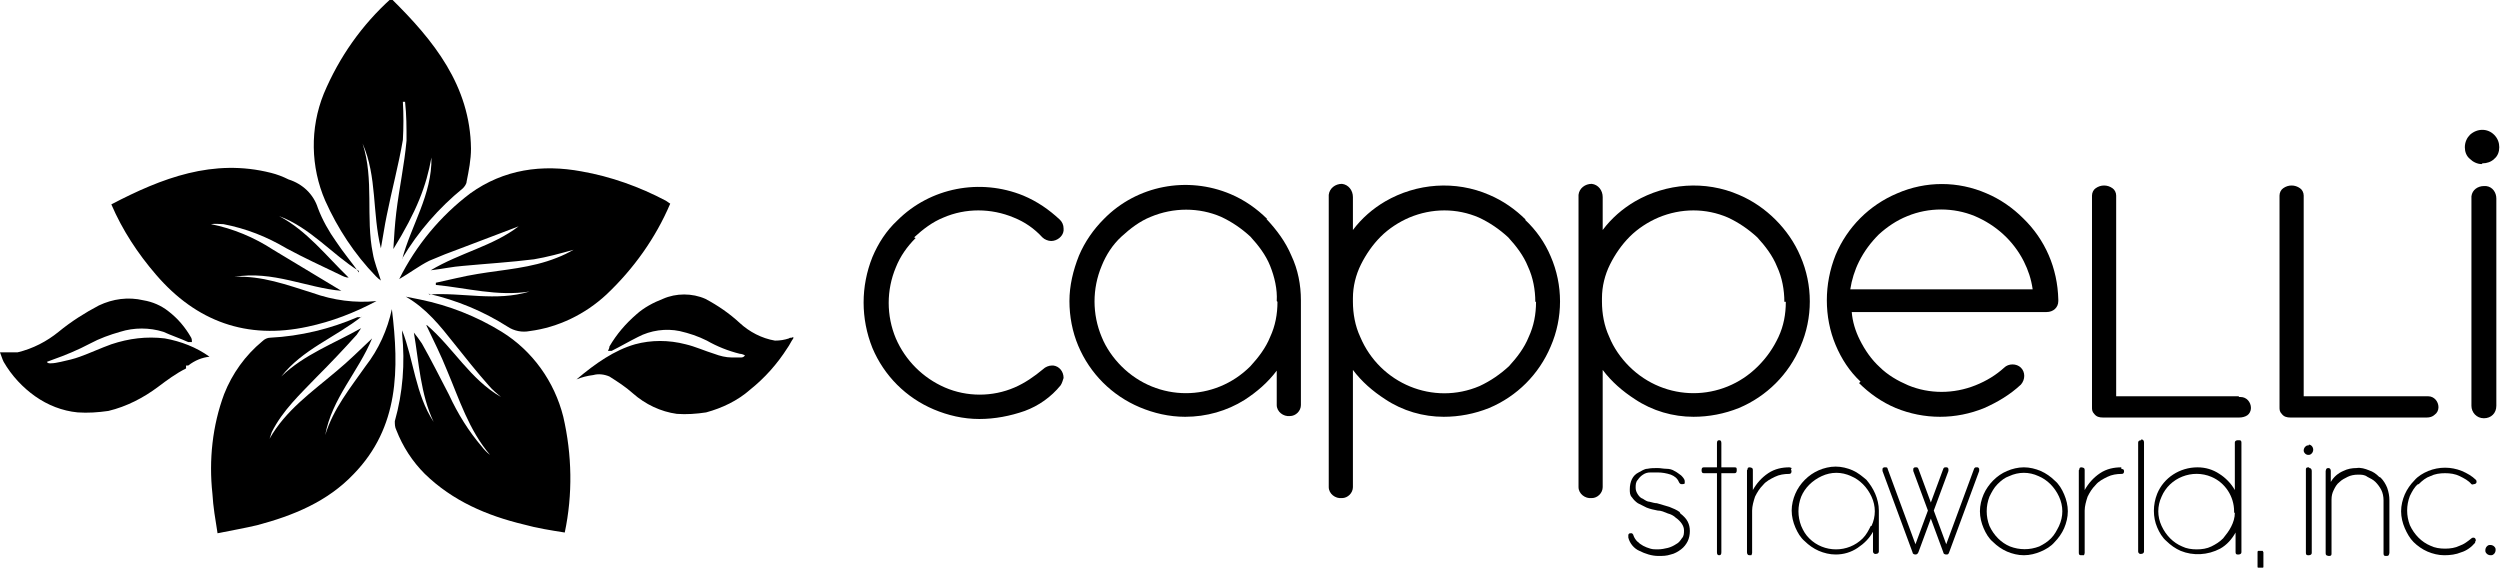 <svg viewBox="0 0 341.3 77.7" version="1.1" xmlns="http://www.w3.org/2000/svg">
  
  <g>
    <g id="Layer_1">
      <g id="Layer_2">
        <g id="CSW_LOGO">
          <g id="HORIZONTAL_LOCKUP">
            <path d="M108.1,46.1c-.1,0-.3,0-.4.1-.6.2-1.2.3-1.9.3-1.8-.3-3.5-1.2-4.8-2.4-1.4-1.3-3-2.4-4.7-3.3-1.8-.8-4-.8-5.8,0-1.3.5-2.6,1.2-3.6,2.1-1.5,1.3-2.7,2.7-3.7,4.4,0,.2-.1.4-.2.6.2,0,.3,0,.5,0,1.2-.6,2.4-1.3,3.6-1.9,1.7-.9,3.8-1.2,5.7-.8,1.3.3,2.5.7,3.7,1.3,1.4.8,2.9,1.4,4.5,1.8.2,0,.5.1.7.2-.1.2-.3.3-.5.3-.4,0-.9,0-1.3,0-.8,0-1.6-.2-2.4-.5-1.3-.4-2.6-1-3.9-1.3-2.3-.6-4.7-.6-6.9,0-2.8.8-5.4,2.6-8,4.8.7-.3,1.5-.5,2.3-.6.7-.2,1.5-.1,2.2.2,1.1.7,2.2,1.4,3.2,2.3,1.7,1.5,3.8,2.5,6,2.8,1.3.1,2.7,0,4-.2,2.2-.6,4.3-1.6,6-3.1,2-1.6,3.7-3.5,5.1-5.7.3-.4.5-.9.8-1.3v-.2Z" id="RIGHT_LEAF"></path>
            <g id="LEFT_LEAF">
              <path d="M25.4,49.9h.3c.9-.7,1.9-1.1,2.9-1.2-1.8-1.3-3.9-2.1-6.1-2.5-2.5-.3-4.9,0-7.3.8-1.4.5-2.9,1.2-4.3,1.7-.8.3-1.7.5-2.6.7-.5.1-.9.2-1.4.2-.2,0-.4,0-.5-.2.3-.1.5-.2.8-.3,1.7-.6,3.4-1.3,5.1-2.2,1.3-.7,2.7-1.2,4.1-1.6,1.9-.6,4-.6,5.9,0,1.1.5,2.3.9,3.4,1.4.1,0,.4,0,.5,0,0-.2,0-.4-.1-.6-.8-1.4-1.8-2.6-3.1-3.6-1-.8-2.2-1.3-3.4-1.5-2.1-.5-4.2-.2-6.1.7-1.9,1-3.8,2.2-5.5,3.6-1.6,1.3-3.5,2.3-5.6,2.8-.6,0-1.3,0-1.9,0-.1,0-.3,0-.4,0h-.1c.2.5.3.9.5,1.3,1.1,1.9,2.6,3.5,4.3,4.7,1.7,1.2,3.7,2,5.8,2.2,1.4.1,2.8,0,4.2-.2,2.5-.6,4.8-1.8,6.8-3.3,1.2-.9,2.4-1.8,3.8-2.5Z"></path>
            </g>
            <g id="_8hqHrb">
              <path d="M58.6,40.2c4.6-.3,9.1,1,13.7-.4-4.4.7-8.6-.5-12.8-.9v-.3c1.9-.4,3.8-.9,5.7-1.2,3.6-.6,7.3-.8,10.8-2.2.8-.3,1.6-.7,2.3-1.1-1.8.5-3.6,1-5.4,1.3-3.2.4-6.5.6-9.7.9-1.4.1-2.7.4-4.4.6,4-2.4,8.5-3.3,12-6l-7.9,3c-1.4.5-2.9,1.1-4.3,1.7-1.4.7-2.7,1.7-4.1,2.5,0,0,0,0,0,0,2.3-4.6,5.6-8.6,9.7-11.7,4.6-3.3,9.8-4,15.2-3,4,.7,7.9,2.1,11.5,4,.2.1.4.3.6.4-2,4.7-5,8.9-8.7,12.4-2.9,2.7-6.6,4.5-10.5,5-1,.2-2.1,0-3-.6-3.3-2.1-6.9-3.6-10.8-4.5Z"></path>
              <path d="M49.4,43.2c-3.7,2.9-8.1,4.5-11,8.2,3.1-3,7.2-4.5,10.9-6.6-.2.3-.4.6-.6.9-1.8,2-3.6,3.9-5.5,5.8-2.2,2.3-4.6,4.5-6.1,7.5-.1.3-.2.6-.3.9,2.2-3.9,5.8-6.4,9.1-9.2,1.7-1.4,3.2-2.9,4.9-4.5-1.9,4.6-5.5,8.2-6.4,13.2,1.1-3.6,3.4-6.4,5.5-9.4,1.8-2.3,3-5,3.6-7.8,1,8.2,1,16.1-5.2,22.5-3.6,3.8-8.3,5.7-13.2,7-1.7.4-3.4.7-5.4,1.1-.3-1.9-.6-3.6-.7-5.4-.5-4.6,0-9.3,1.6-13.6,1.1-2.8,2.9-5.3,5.2-7.2.3-.3.7-.5,1.1-.5,4.1-.2,8.2-1.2,11.9-2.8.2,0,.3,0,.5,0Z"></path>
              <path d="M54.9,35.4c1.2-4.6,4.1-8.8,4-13.9-.7,3.9-2,7.3-5.2,12.5.1-1.7.2-3.3.4-5,.4-3.3,1.1-6.5,1.4-9.8,0-1.8,0-3.5-.2-5.3h-.3c.1,1.7.1,3.5,0,5.2-.6,3.5-1.5,6.8-2.2,10.3-.3,1.4-.5,2.9-.8,4.5-1.2-4.8-.5-9.8-2.5-14.3,1.6,4.9.4,10.1,1.4,15,.2,1.2.7,2.4,1.1,3.7-.3-.2-.5-.4-.7-.6-2.9-3-5.2-6.5-6.9-10.3-2-4.6-2.1-9.9-.2-14.6,2.1-5,5.2-9.4,9.2-13,5.8,5.7,10.8,11.9,10.9,20.5,0,1.5-.3,3-.6,4.5,0,.3-.3.7-.5.9-3.3,2.7-6.1,5.9-8.3,9.6Z"></path>
              <path d="M58.3,44.4c3.6,3.1,5.9,7.4,10.1,9.8-.6-.5-1.2-1-1.7-1.6-1.6-1.8-3.1-3.7-4.7-5.7-1.9-2.4-3.8-4.8-6.6-6.4l1,.2,1,.2c3.9.8,7.7,2.3,11.1,4.4,4.2,2.6,7.2,6.8,8.4,11.6,1.2,5.2,1.3,10.6.2,15.8-1.9-.3-3.8-.6-5.6-1.1-5-1.2-9.7-3.2-13.5-6.9-1.7-1.7-3-3.7-3.9-6-.2-.4-.2-.8-.2-1.2,1.1-3.9,1.4-7.9,1-11.9,0-.2,0-.4,0-.5,1.6,4.1,1.8,8.7,4.3,12.5-1.8-3.8-2-8.1-2.7-12.2.4.5.7.9,1.1,1.5,1.3,2.3,2.5,4.7,3.7,7,1.2,2.6,2.7,5,4.5,7.1.3.4.7.8,1.1,1.1-2.9-3.4-4.2-7.6-5.9-11.6-.8-2-1.8-4-2.8-6.1Z"></path>
              <path d="M49,37c-3.7-2.3-6.6-5.9-10.9-7.5,3.8,2,6.4,5.4,9.5,8.4-.4,0-.8-.2-1.2-.4-2.5-1.2-4.9-2.3-7.3-3.6-2.7-1.6-5.5-2.7-8.6-3.3-.6,0-1.1-.1-1.7,0,3,.6,5.9,1.8,8.5,3.5l9.3,5.6c-4.7-.4-9.4-2.8-14.6-1.9,3.7-.2,7.2,1.1,10.7,2.2,2.8,1,5.8,1.4,8.7,1.1-3,1.6-6.1,2.8-9.4,3.5-8.3,1.8-15.2-.7-20.7-7.1-2.5-2.9-4.6-6.1-6.1-9.6,6.9-3.6,13.9-6.3,21.8-4.3.8.2,1.6.5,2.4.9,1.9.6,3.4,2,4,3.9.6,1.6,1.5,3.2,2.5,4.6,1,1.5,2.1,2.8,3.1,4.2Z"></path>
            </g>
            <path d="M124.8,32.4c1.2-1.1,2.5-2.1,4-2.7,3-1.3,6.5-1.3,9.6,0,1.5.6,2.8,1.5,3.9,2.7.3.3.8.5,1.2.5.8,0,1.6-.6,1.7-1.4,0,0,0-.2,0-.3,0-.5-.2-.9-.5-1.2-1.5-1.4-3.1-2.5-5-3.3-5.9-2.4-12.7-1.1-17.2,3.4-1.5,1.4-2.6,3.1-3.4,5-.8,2-1.2,4.1-1.2,6.2,0,2.1.4,4.2,1.2,6.2,1.6,3.8,4.6,6.8,8.4,8.4,1.9.8,4,1.3,6.2,1.3,2.1,0,4.2-.4,6.2-1.1,1.9-.7,3.6-1.9,4.9-3.5.2-.3.3-.7.4-1,0-.9-.6-1.6-1.4-1.7,0,0-.2,0-.2,0-.4,0-.9.2-1.2.5-1.2,1-2.5,1.9-3.9,2.5-3,1.3-6.5,1.3-9.5,0-3-1.3-5.4-3.7-6.7-6.7-1.3-3.1-1.3-6.6,0-9.7.6-1.5,1.5-2.8,2.7-4Z"></path>
            <path d="M173,29.9c-1.4-1.4-3.1-2.6-5-3.4-5.9-2.5-12.8-1.2-17.3,3.4-1.4,1.4-2.6,3.1-3.4,5-.8,2-1.3,4.1-1.3,6.2,0,2.1.4,4.2,1.2,6.1,1.6,3.8,4.6,6.8,8.4,8.4,1.9.8,4,1.3,6.2,1.3,2.9,0,5.7-.8,8.1-2.3,1.7-1.1,3.2-2.4,4.4-4v4.7c0,.9.9,1.6,1.8,1.5.8,0,1.5-.7,1.5-1.5v-14.3c0-2.1-.4-4.2-1.3-6.1-.8-1.9-2-3.5-3.4-5ZM174.4,41.2c0,1.7-.3,3.3-1,4.8-.6,1.5-1.6,2.8-2.7,4-4.9,4.9-12.7,4.9-17.6,0-1.1-1.1-2.1-2.5-2.7-4-1.3-3.1-1.3-6.6,0-9.7.6-1.5,1.5-2.9,2.7-4,1.2-1.1,2.5-2.1,4-2.7,3.1-1.3,6.6-1.3,9.6,0,1.5.7,2.8,1.6,4,2.7,1.1,1.2,2.1,2.5,2.7,4,.6,1.5,1,3.2.9,4.8h0Z"></path>
            <path d="M208.3,30c-1.4-1.4-3.1-2.6-5-3.4-4.6-2-9.9-1.6-14.2.9-1.7,1-3.2,2.3-4.4,3.9v-4.5c0-.9-.6-1.7-1.5-1.8-.9,0-1.7.6-1.8,1.5,0,0,0,.2,0,.3v39.6c0,.9.9,1.6,1.8,1.5.8,0,1.5-.7,1.5-1.5v-16c1.2,1.6,2.7,2.9,4.4,4,2.4,1.6,5.2,2.4,8,2.4,2.1,0,4.2-.4,6.2-1.2,3.8-1.6,6.8-4.6,8.4-8.4,1.7-3.9,1.7-8.4,0-12.3-.8-1.9-2-3.6-3.5-5ZM209.7,41.2c0,1.7-.3,3.3-1,4.8-.6,1.5-1.6,2.8-2.7,4-1.2,1.1-2.5,2-4,2.7-6.3,2.7-13.6-.3-16.3-6.7,0,0,0,0,0,0-.7-1.5-1-3.2-1-4.8v-.5c0-1.6.4-3.2,1.1-4.6.7-1.4,1.6-2.7,2.7-3.8,1.1-1.1,2.5-2,3.9-2.6,3.1-1.3,6.5-1.3,9.5,0,1.5.7,2.8,1.6,4,2.7,1.1,1.2,2.1,2.5,2.7,4,.7,1.5,1,3.2,1,4.8h0Z"></path>
            <path d="M245.8,47.3c1.7-3.9,1.7-8.4,0-12.3-.8-1.9-2-3.6-3.4-5-1.4-1.4-3.1-2.6-5-3.4-4.6-2-9.9-1.6-14.2.9-1.7,1-3.2,2.3-4.4,3.9v-4.5c0-.9-.6-1.7-1.5-1.8-.9,0-1.7.6-1.8,1.5,0,0,0,.2,0,.3v39.6c0,.9.9,1.6,1.8,1.5.8,0,1.5-.7,1.5-1.5v-16c1.2,1.6,2.7,2.9,4.4,4,2.4,1.6,5.2,2.4,8,2.4,2.1,0,4.2-.4,6.2-1.2,3.8-1.6,6.8-4.6,8.4-8.4h0ZM243.8,41.2c0,1.7-.3,3.3-1,4.8-.7,1.5-1.6,2.8-2.8,4-4.9,4.9-12.7,4.9-17.6,0-1.1-1.1-2.1-2.5-2.7-4-.7-1.5-1-3.2-1-4.8v-.5c0-1.6.4-3.2,1.1-4.6.7-1.4,1.6-2.7,2.7-3.8,1.1-1.1,2.5-2,3.9-2.6,3.1-1.3,6.5-1.3,9.5,0,1.5.7,2.8,1.6,4,2.7,1.1,1.2,2.1,2.5,2.7,4,.7,1.5,1,3.2,1,4.8Z"></path>
            <path d="M253.8,52.3c1.4,1.4,3.1,2.6,5,3.4,3.9,1.6,8.2,1.6,12.1,0,1.8-.8,3.5-1.8,5-3.2.6-.7.6-1.7,0-2.3,0,0,0,0,0,0-.6-.6-1.7-.6-2.3,0,0,0,0,0,0,0-1.1,1-2.4,1.8-3.9,2.4-3,1.2-6.3,1.2-9.2,0-1.4-.6-2.8-1.4-3.9-2.5-1.1-1-2-2.3-2.7-3.7-.6-1.2-1-2.5-1.1-3.8h26.6c.9,0,1.6-.6,1.6-1.5,0,0,0-.1,0-.2h0c-.1-4.3-1.8-8.2-4.8-11.1-1.4-1.4-3.1-2.6-5-3.4-3.9-1.7-8.3-1.7-12.2,0-3.8,1.6-6.8,4.6-8.4,8.4-.8,2-1.2,4.1-1.2,6.2,0,2.1.4,4.2,1.2,6.1.8,1.9,1.9,3.6,3.4,5ZM252.6,39.5c.2-1.3.6-2.6,1.2-3.8.7-1.4,1.6-2.6,2.7-3.7,1.1-1,2.4-1.9,3.9-2.5,2.9-1.2,6.3-1.2,9.2,0,1.4.6,2.7,1.4,3.9,2.5,1.1,1,2.1,2.3,2.8,3.7.6,1.2,1,2.4,1.2,3.8h-24.8Z"></path>
            <path d="M305.7,54.1h-16.8v-27.4c0-.4-.2-.8-.5-1-.7-.5-1.6-.5-2.3,0-.3.2-.5.6-.5,1v28.9c0,.3,0,.6.3.9.3.4.7.5,1.2.5h18.6c.4,0,.8-.1,1.1-.3.3-.2.5-.6.5-1,0-.8-.6-1.5-1.4-1.5,0,0-.2,0-.3,0Z"></path>
            <path d="M332.4,56.6c.3-.2.5-.6.5-1,0-.8-.6-1.5-1.4-1.5,0,0-.2,0-.2,0h-16.8v-27.4c0-.4-.2-.8-.5-1-.7-.5-1.6-.5-2.3,0-.3.2-.5.6-.5,1v28.9c0,.3,0,.6.3.9.3.4.7.5,1.2.5h18.6c.4,0,.8-.1,1.1-.4Z"></path>
            <path d="M338.9,22.3c.6,0,1.2-.2,1.6-.6.5-.4.7-1,.7-1.6,0-.6-.2-1.2-.7-1.7-.9-.9-2.3-.9-3.3,0-.4.4-.7,1-.7,1.7,0,.6.2,1.2.7,1.6.4.4,1,.7,1.6.7Z"></path>
            <path d="M339.1,25.4c-.8,0-1.6.5-1.7,1.4,0,0,0,.2,0,.3v28.3c0,.9.7,1.7,1.7,1.7s1.7-.7,1.7-1.7h0v-28.3c0-.8-.5-1.6-1.4-1.7,0,0-.2,0-.3,0Z"></path>
            <path d="M229.3,69.9c-.4-.3-.9-.5-1.4-.7-.6-.2-1.1-.3-1.7-.5-.3,0-.6-.1-1-.2-.3,0-.6-.2-.9-.4-.3-.1-.5-.3-.7-.6-.2-.3-.3-.6-.3-.9,0-.4,0-.8.3-1.1.2-.3.4-.5.7-.7.3-.2.6-.3,1-.3.3,0,.7,0,1,0,.6,0,1.2.1,1.8.3.5.2.9.5,1.1,1,.1.2.2.3.4.3.1,0,.3,0,.4-.1,0,0,0-.2,0-.3,0-.3-.3-.6-.5-.8-.3-.2-.5-.4-.9-.6-.3-.2-.7-.3-1.1-.3-.4,0-.8-.1-1.2-.1-.5,0-.9,0-1.4.1-.4,0-.8.3-1.2.5-.4.2-.7.5-.9.9-.2.4-.3.9-.3,1.4,0,.4,0,.8.3,1.1.2.3.5.6.8.8.4.2.8.4,1.2.6.5.2,1,.3,1.5.4.5,0,.9.2,1.4.4.4.1.8.3,1.1.6.3.2.6.5.8.8.2.3.3.6.3.9,0,.4,0,.8-.3,1.1-.2.3-.4.6-.8.8-.3.2-.7.4-1.1.5-.4.1-.9.2-1.4.2-.3,0-.7,0-1-.1-.7-.2-1.3-.5-1.8-1-.2-.2-.4-.5-.5-.8,0-.1-.1-.2-.2-.3,0,0-.2,0-.2,0-.1,0-.2,0-.3.2,0,.1,0,.3,0,.4.2.8.8,1.5,1.5,1.8.8.4,1.7.7,2.6.7.6,0,1.1,0,1.7-.2.5-.1,1-.4,1.4-.7.4-.3.7-.7.9-1.1.2-.4.3-.9.3-1.4,0-.5-.1-.9-.3-1.3-.2-.4-.6-.8-1-1.1Z"></path>
            <path d="M236.8,63.8h-1.8v-3.3c0-.3-.1-.4-.3-.4s-.3.1-.3.4v3.3h-1.8c-.2,0-.3.1-.3.4s.1.4.3.4h1.8v10.8c0,.3.1.4.3.4s.3-.1.3-.4v-10.8h1.8c.2,0,.3-.1.3-.4s0-.4-.3-.4Z"></path>
            <path d="M244.6,63.9c0,0-.2-.1-.3-.1-1,0-2,.2-2.9.8-.9.6-1.6,1.4-2.1,2.3v-2.7c0-.1,0-.2-.1-.3,0,0-.2-.1-.3-.1-.1,0-.2,0-.3.1,0,0,0,.2-.1.3v11.2c0,.2.1.4.3.4,0,0,0,0,0,0,0,0,.2,0,.3,0,0,0,.1-.2.1-.3v-5.8c0-.6.2-1.3.4-1.9.3-.6.6-1.1,1.1-1.6.4-.5,1-.8,1.6-1.1.6-.3,1.3-.4,1.9-.4.1,0,.2,0,.3-.1.1-.1.1-.4,0-.5h0Z"></path>
            <path d="M254.8,65.5c-.6-.5-1.2-1-1.9-1.3-.7-.3-1.5-.5-2.3-.5-.8,0-1.6.2-2.3.5-1.4.6-2.6,1.8-3.2,3.2-.3.7-.5,1.5-.5,2.3,0,.8.2,1.6.5,2.3.3.7.7,1.4,1.3,1.9.5.5,1.2,1,1.9,1.3.7.3,1.5.5,2.3.5,1.1,0,2.1-.3,3-.9.9-.6,1.6-1.3,2.1-2.2v2.7c0,.2.2.4.5.3.2,0,.3-.2.3-.3v-5.6c0-.8-.2-1.6-.5-2.3-.3-.7-.7-1.3-1.2-1.9ZM255.4,71.8c-.3.6-.6,1.2-1.1,1.7-2,2-5.3,2-7.3,0,0,0,0,0,0,0-.5-.5-.8-1-1.1-1.7-.5-1.3-.5-2.7,0-4,.5-1.2,1.5-2.2,2.8-2.8,1.3-.6,2.7-.6,4,0,1.2.5,2.2,1.5,2.8,2.8.6,1.3.6,2.7,0,4h0Z"></path>
            <path d="M269.7,63.8c0,0-.2.1-.2.2l-3.8,10.3-1.7-4.6,2-5.4c0,0,0-.2,0-.3,0,0-.1-.2-.2-.2-.1,0-.2,0-.3,0,0,0-.2.1-.2.2l-1.7,4.6-1.7-4.6c0,0-.1-.2-.2-.2-.1,0-.2,0-.3,0,0,0-.2.1-.2.2,0,0,0,.2,0,.3l2,5.4-1.7,4.6-3.8-10.3c0,0,0-.2-.2-.2-.1,0-.2,0-.3,0,0,0-.2.1-.2.2,0,0,0,.2,0,.3l4.1,11.1c0,.2.2.3.4.3.2,0,.3-.1.4-.3l1.7-4.6,1.7,4.6c0,.2.2.3.4.3.2,0,.3,0,.4-.3l4.1-11.1c0,0,0-.2,0-.3,0,0-.1-.2-.2-.2,0,0-.2,0-.3,0Z"></path>
            <path d="M280.5,65.6c-.5-.5-1.2-1-1.9-1.3-.7-.3-1.5-.5-2.3-.5-.8,0-1.6.2-2.3.5-.7.3-1.3.7-1.9,1.3-.5.5-1,1.2-1.3,1.9-.3.7-.5,1.5-.5,2.3,0,.8.2,1.6.5,2.3.3.7.7,1.4,1.3,1.9.5.5,1.2,1,1.9,1.3.7.3,1.5.5,2.3.5.8,0,1.6-.2,2.3-.5.7-.3,1.4-.7,1.9-1.3.5-.5,1-1.2,1.3-1.9.3-.7.5-1.5.5-2.3,0-.8-.2-1.6-.5-2.3-.3-.7-.7-1.4-1.3-1.9ZM281.1,71.8c-.3.6-.6,1.2-1.1,1.7-.5.5-1,.8-1.6,1.1-1.3.5-2.7.5-4,0-1.2-.5-2.2-1.5-2.8-2.8-.5-1.3-.5-2.7,0-4,.3-.6.6-1.2,1.1-1.7.5-.5,1-.9,1.6-1.1,1.3-.6,2.7-.6,4,0,1.2.5,2.2,1.5,2.8,2.8.6,1.3.6,2.7,0,4h0Z"></path>
            <path d="M289.6,63.8c-1,0-2,.2-2.9.8-.9.6-1.6,1.4-2.1,2.3v-2.7c0-.1,0-.2-.1-.3,0,0-.2-.1-.3-.1-.1,0-.2,0-.3.1,0,0,0,.2-.1.3v11.2c0,.2,0,.4.3.4,0,0,0,0,.1,0,0,0,.2,0,.3,0,0,0,.1-.2.1-.3v-5.8c0-.6.2-1.3.4-1.9.3-.6.6-1.1,1.1-1.6.4-.5,1-.8,1.6-1.1.6-.3,1.3-.4,1.9-.4.1,0,.2,0,.3-.1.1-.1.1-.4,0-.5,0,0-.2-.1-.3-.1Z"></path>
            <path d="M292.3,60.1c-.2,0-.4.1-.4.3,0,0,0,0,0,0v14.9c0,.2.2.4.5.3.2,0,.3-.2.3-.3v-14.9c0-.2-.1-.4-.3-.4,0,0,0,0-.1,0Z"></path>
            <path d="M305.5,60.1c-.2,0-.4.1-.4.3,0,0,0,0,0,0v6.5c-.5-.9-1.3-1.7-2.1-2.2-.9-.6-1.9-.9-3-.9-2.4,0-4.6,1.4-5.5,3.6-.6,1.5-.6,3.2,0,4.6.3.7.7,1.4,1.3,1.9.5.5,1.2,1,1.9,1.3,1.7.7,3.7.6,5.4-.3.9-.5,1.6-1.3,2.1-2.2v2.6c0,.2,0,.4.3.4,0,0,0,0,.1,0,.2,0,.4-.1.4-.3,0,0,0,0,0,0v-14.9c0-.2,0-.4-.3-.4,0,0,0,0-.1,0ZM305.1,70c0,.7-.2,1.3-.5,1.9-.3.6-.7,1.1-1.1,1.6-.5.5-1,.8-1.6,1.1-.6.3-1.3.4-2,.4-.7,0-1.4-.1-2-.4-1.2-.5-2.2-1.5-2.8-2.8-.6-1.3-.6-2.7,0-4,1.1-2.6,4.2-3.8,6.8-2.7,1.9.8,3.1,2.7,3.1,4.7v.2Z"></path>
            <path d="M308.6,75.2c-.1,0-.2,0-.3,0,0,0-.1,0-.1.2v2c0,0,0,.1.1.1,0,0,.2,0,.3,0,.1,0,.2,0,.3,0,0,0,.1,0,.1-.1v-2s0,0-.1-.2c0,0-.2,0-.3,0Z"></path>
            <path d="M315.2,63.8c-.2,0-.4,0-.4.3,0,0,0,0,0,.1v11.2c0,.2,0,.4.3.4,0,0,0,0,.1,0,.2,0,.4-.1.4-.3,0,0,0,0,0,0v-11.2c0-.2-.1-.4-.3-.4,0,0,0,0,0,0Z"></path>
            <path d="M315.2,60.8c-.2,0-.3,0-.5.2-.1.1-.2.3-.2.5,0,.3.3.6.6.6,0,0,0,0,0,0,.2,0,.3,0,.5-.2.1-.1.2-.3.2-.5,0-.4-.3-.7-.6-.7,0,0,0,0,0,0h0Z"></path>
            <path d="M324.8,65.1c-.4-.4-.8-.7-1.4-.9-.5-.2-1.1-.4-1.7-.3-.6,0-1.2.1-1.8.4-.7.3-1.3.8-1.7,1.5v-1.5c0-.2-.1-.4-.3-.4,0,0,0,0,0,0-.1,0-.2,0-.3.1,0,0-.1.2-.1.3v11.2c0,.1,0,.2.1.3,0,0,.2.1.3.1.2,0,.4,0,.4-.3,0,0,0,0,0-.1v-7.3c0-.5.1-.9.3-1.3.2-.4.4-.8.8-1.1.3-.3.7-.5,1.1-.7.4-.2.9-.3,1.4-.3.5,0,.9,0,1.3.3.4.2.8.4,1.1.7.3.3.6.7.8,1.1.2.4.3.9.3,1.4v7.2c0,.2,0,.4.3.4,0,0,0,0,.1,0,.1,0,.2,0,.3-.1,0,0,.1-.2.1-.3v-7.2c0-.6-.1-1.1-.3-1.7-.2-.5-.5-1-.9-1.4Z"></path>
            <path d="M317.4,75.2h0Z"></path>
            <path d="M330.2,66.1c.5-.5,1-.9,1.6-1.1.6-.3,1.3-.4,2-.4.7,0,1.4.1,2,.4.6.3,1.2.6,1.6,1.1,0,0,.2.1.3,0,.2,0,.4-.1.4-.3,0,0,0,0,0,0,0-.1,0-.2-.1-.3-.5-.5-1.2-.9-1.9-1.2-1.5-.6-3.1-.6-4.6,0-.7.3-1.4.7-1.9,1.3-.5.5-1,1.2-1.3,1.9-.3.7-.5,1.5-.5,2.3,0,.8.2,1.6.5,2.3.3.7.7,1.4,1.2,1.9.5.5,1.2,1,1.9,1.3.7.3,1.5.5,2.3.5.8,0,1.6-.1,2.3-.4.7-.2,1.4-.7,1.9-1.3,0,0,0-.2.1-.3,0-.2-.1-.4-.3-.4,0,0,0,0,0,0-.1,0-.2,0-.3.1-.5.4-1,.8-1.6,1-.6.3-1.3.4-2,.4-.7,0-1.4-.1-2-.4-1.2-.5-2.2-1.5-2.8-2.8-.5-1.3-.5-2.7,0-4,.3-.6.6-1.2,1.1-1.6Z"></path>
            <path d="M340,74.4c-.2,0-.3,0-.5.2-.1.1-.2.3-.2.5,0,.2,0,.3.2.5.1.1.3.2.5.2.2,0,.3,0,.5-.2.1-.1.2-.3.2-.5,0-.2,0-.3-.2-.5-.1-.1-.3-.2-.5-.2Z"></path>
          </g>
        </g>
      </g>
    </g>
  </g>
</svg>